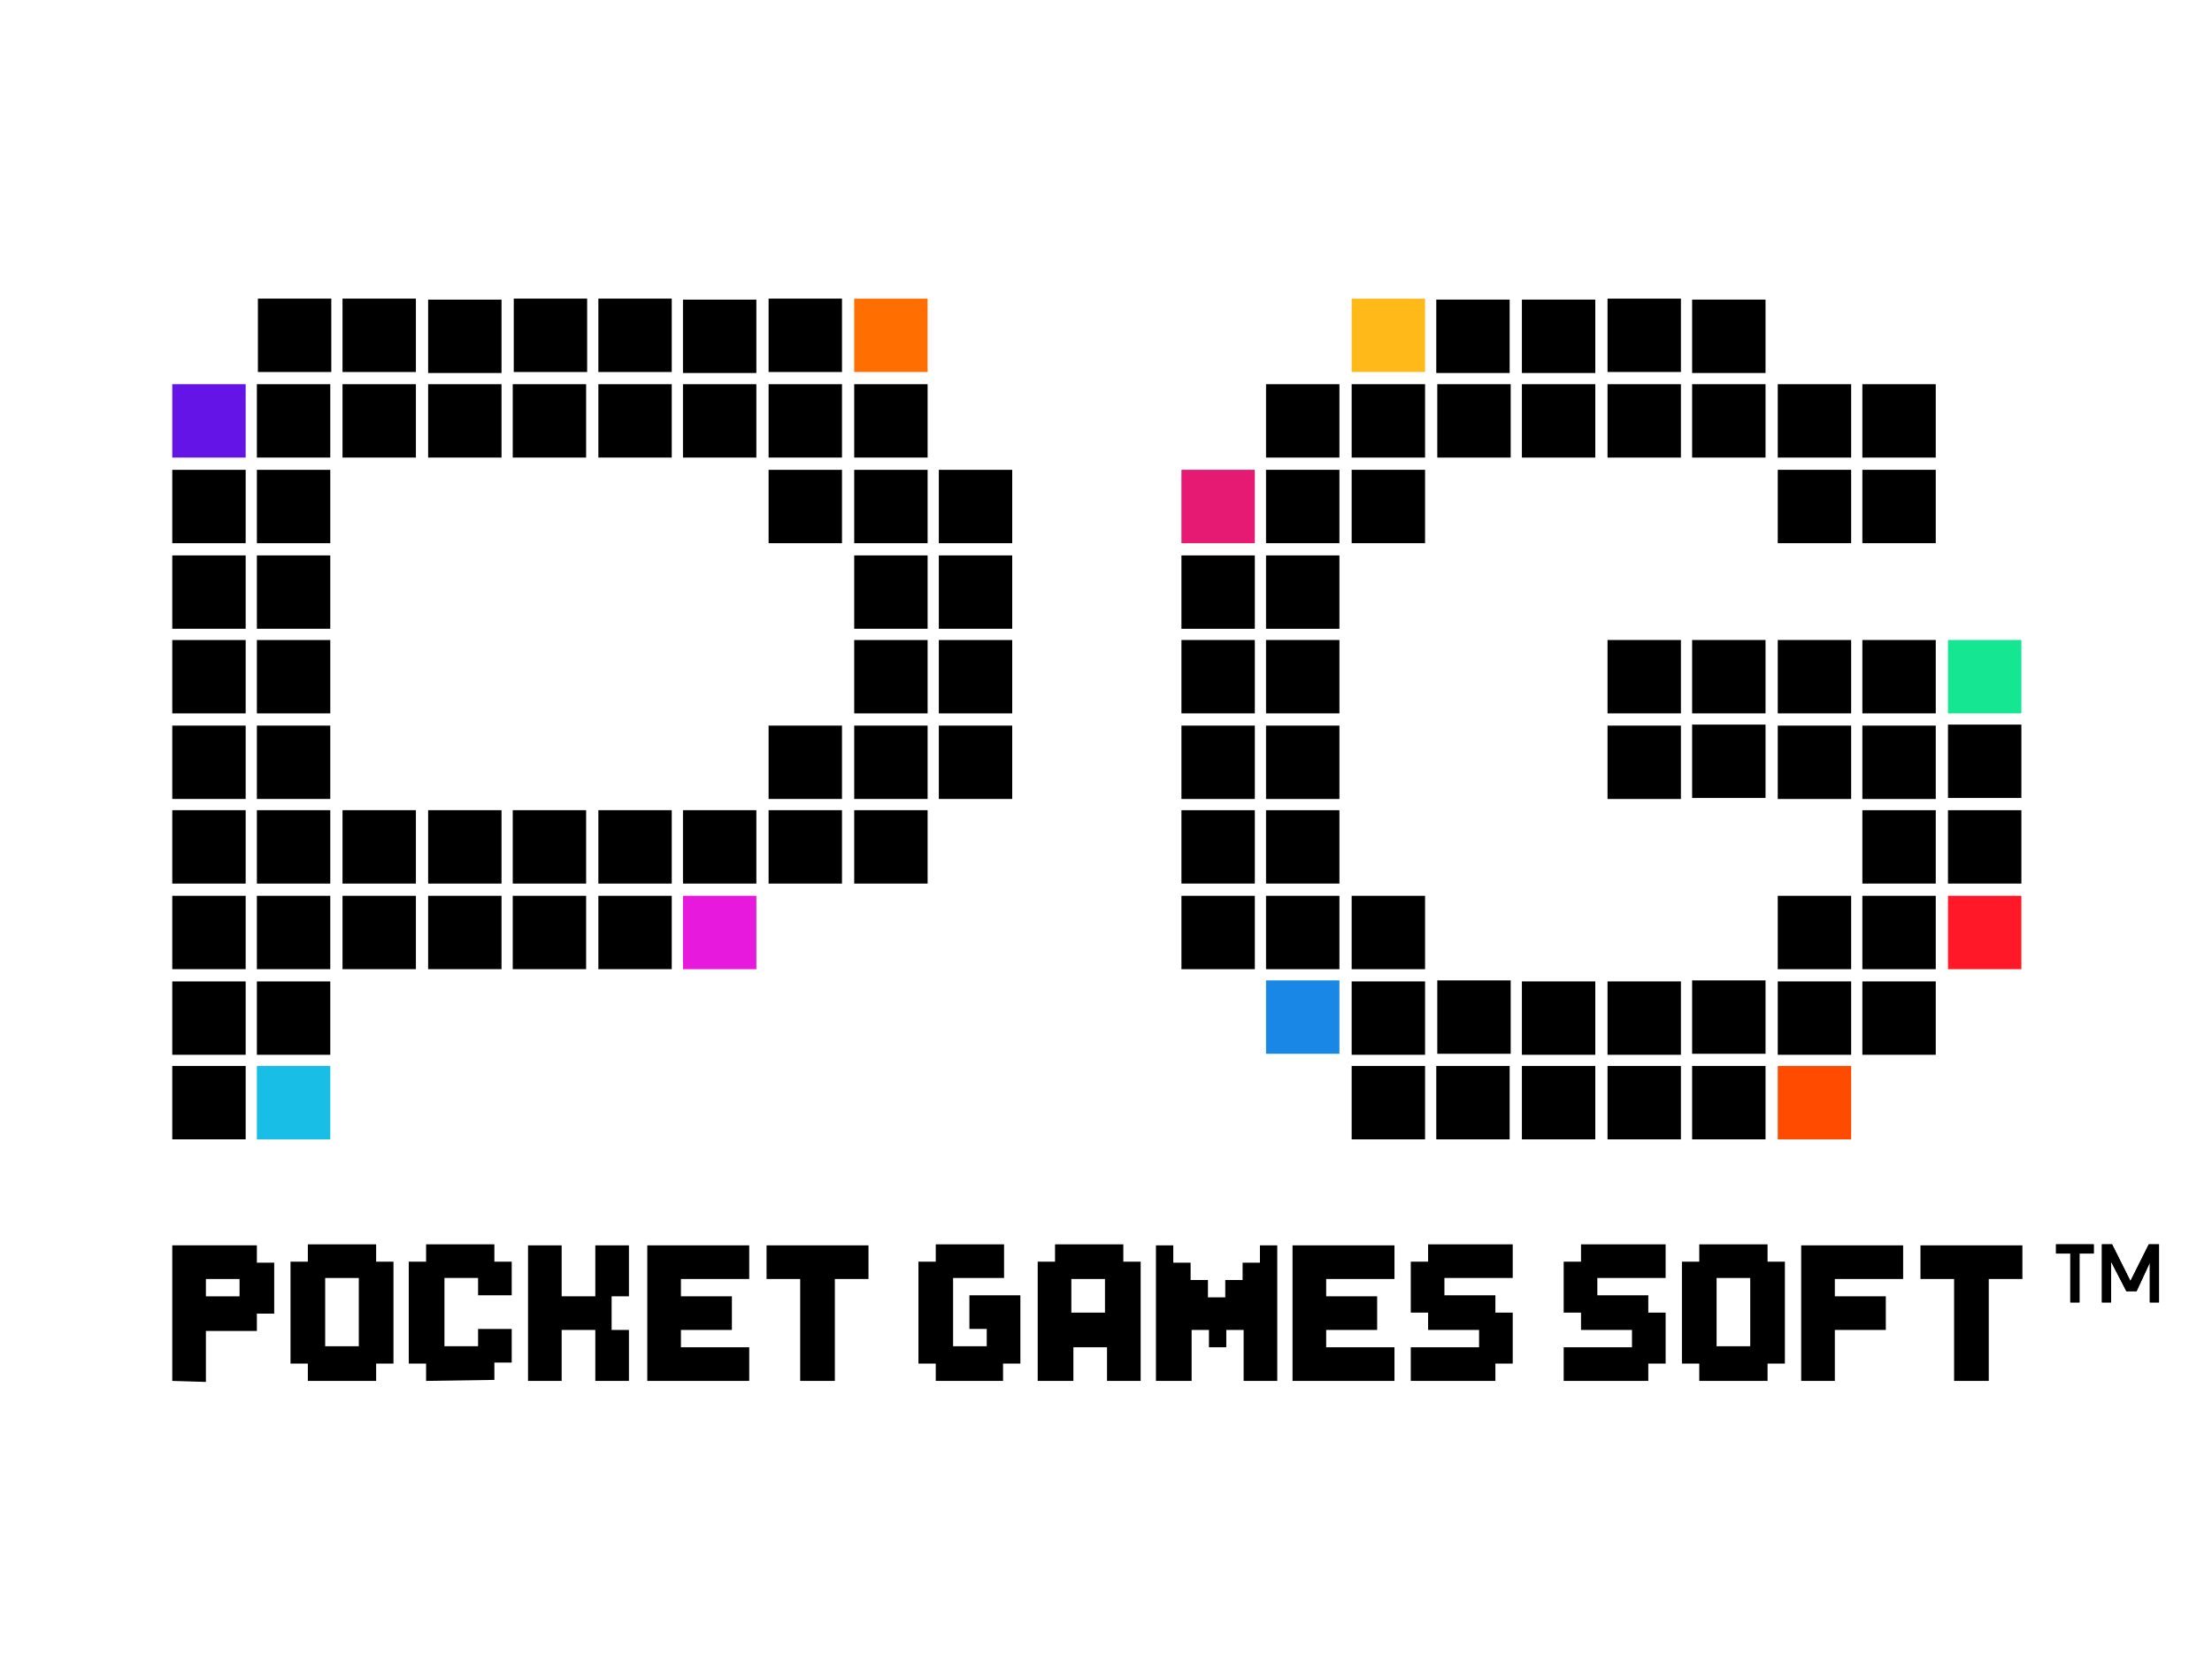 <?xml version="1.0" encoding="UTF-8"?>
<svg id="Layer_2" data-name="Layer 2" xmlns="http://www.w3.org/2000/svg" viewBox="0 0 217 164">
  <defs>
    <style>
      .cls-1, .cls-2, .cls-3, .cls-4, .cls-5, .cls-6, .cls-7, .cls-8, .cls-9, .cls-10, .cls-11, .cls-12 {
        stroke-width: 0px;
      }

      .cls-2 {
        fill: #6414e6;
      }

      .cls-3 {
        fill: #1987e6;
      }

      .cls-4 {
        fill: #19bee6;
      }

      .cls-5 {
        fill: #14e691;
      }

      .cls-6 {
        fill: #ff6e00;
      }

      .cls-7 {
        fill: #e61973;
      }

      .cls-8 {
        fill: #e619dc;
      }

      .cls-9 {
        fill: #ffb919;
      }

      .cls-10 {
        fill: #ff1928;
      }

      .cls-11 {
        fill: #ff4b00;
      }

      .cls-12 {
        fill-rule: evenodd;
      }
    </style>
  </defs>
  <g>
    <g>
      <path class="cls-1" d="M16.9,135.5v-13.3h8.3v1.7h1.7v5h-1.7v1.7h-5v5l-3.3-.1ZM23.5,127.2v-1.7h-3.3v1.7h3.3Z"/>
      <path class="cls-1" d="M30.2,135.5v-1.7h-1.7v-10h1.7v-1.7h6.7v1.7h1.7v10h-1.7v1.7h-6.7ZM35.2,132.1v-6.7h-3.3v6.7h3.3Z"/>
      <path class="cls-1" d="M41.8,135.5v-1.7h-1.7v-10h1.7v-1.7h6.7v1.7h1.7v3.3h-3.3v-1.7h-3.3v6.7h3.3v-1.7h3.3v3.3h-1.7v1.7l-6.7.1Z"/>
      <path class="cls-1" d="M51.8,135.5v-13.3h3.3v5h3.3v-5h3.3v5h-1.7v3.3h1.7v5h-3.3v-5h-3.3v5h-3.3Z"/>
      <path class="cls-1" d="M63.5,135.5v-13.3h10v3.3h-6.7v1.7h5v3.3h-5v1.7h6.7v3.3h-10Z"/>
      <path class="cls-1" d="M78.5,135.5v-10h-3.3v-3.3h10v3.3h-3.3v10h-3.4Z"/>
      <path class="cls-1" d="M91.8,135.5v-1.7h-1.7v-10h1.7v-1.7h6.7v3.3h-5v6.7h3.3v-1.7h-1.7v-3.3h5v6.7h-1.7v1.7h-6.6Z"/>
      <path class="cls-1" d="M101.8,135.5v-11.7h1.7v-1.7h6.7v1.7h1.7v11.7h-3.3v-3.3h-3.3v3.3h-3.5ZM108.4,128.8v-3.3h-3.3v3.3h3.3Z"/>
      <path class="cls-1" d="M113.4,135.5v-13.3h1.7v1.7h1.7v1.7h1.7v1.7h1.7v-1.7h1.7v-1.7h1.7v-1.7h1.7v13.3h-3.3v-5h-1.7v1.7h-1.7v-1.7h-1.7v5h-3.5Z"/>
      <path class="cls-1" d="M126.8,135.5v-13.3h10v3.3h-6.7v1.7h5v3.3h-5v1.7h6.7v3.3h-10Z"/>
      <path class="cls-1" d="M138.4,135.5v-3.3h6.7v-1.7h-5v-1.7h-1.7v-5h1.7v-1.7h8.3v3.3h-6.7v1.7h5v1.7h1.7v5h-1.7v1.7h-8.3Z"/>
      <path class="cls-1" d="M153.4,135.5v-3.3h6.7v-1.7h-5v-1.7h-1.7v-5h1.7v-1.7h8.3v3.3h-6.7v1.7h5v1.7h1.7v5h-1.7v1.7h-8.3Z"/>
      <path class="cls-1" d="M166.7,135.5v-1.7h-1.7v-10h1.7v-1.7h6.7v1.7h1.7v10h-1.7v1.7h-6.7ZM171.7,132.1v-6.7h-3.3v6.7h3.3Z"/>
      <path class="cls-1" d="M176.7,135.5v-13.3h10v3.3h-6.7v1.7h5v3.3h-5v5h-3.3Z"/>
      <path class="cls-1" d="M191.7,135.5v-10h-3.3v-3.3h10v3.3h-3.3v10h-3.4ZM195,125.5v10h-3.3v-10"/>
    </g>
    <g>
      <g>
        <g>
          <rect class="cls-6" x="83.8" y="29.3" width="7.2" height="7.2"/>
          <rect class="cls-2" x="16.9" y="37.7" width="7.2" height="7.2"/>
          <rect class="cls-4" x="25.2" y="104.6" width="7.2" height="7.2"/>
          <rect class="cls-8" x="67" y="87.9" width="7.2" height="7.2"/>
        </g>
        <path class="cls-12" d="M40.8,29.3h-7.2v7.2h7.2v-7.2ZM32.5,29.3h-7.2v7.2h7.2v-7.2ZM42,36.6h7.2v-7.2h-7.2v7.2ZM57.6,29.3h-7.2v7.2h7.2v-7.2ZM65.9,29.3h-7.2v7.2h7.2v-7.2ZM82.6,29.3h-7.2v7.2h7.2v-7.2ZM25.2,44.9h7.2v-7.2h-7.2v7.2ZM16.9,53.3h7.2v-7.2h-7.2v7.2ZM25.2,53.3h7.2v-7.2h-7.2v7.2ZM16.9,61.7h7.2v-7.2h-7.2v7.2ZM25.2,61.7h7.2v-7.2h-7.2v7.2ZM16.9,70h7.2v-7.2h-7.2v7.2ZM25.2,70h7.2v-7.2h-7.2v7.2ZM16.9,78.4h7.2v-7.2h-7.2v7.2ZM25.2,78.4h7.2v-7.2h-7.2v7.2ZM16.9,86.7h7.2v-7.2h-7.2v7.2ZM25.2,86.7h7.2v-7.2h-7.2v7.2ZM16.9,95.1h7.2v-7.2h-7.2v7.2ZM25.2,95.1h7.2v-7.2h-7.2v7.2ZM33.6,86.7h7.2v-7.2h-7.2s0,7.2,0,7.2ZM33.6,95.1h7.2v-7.2h-7.2s0,7.2,0,7.2ZM42,86.7h7.2v-7.2h-7.2v7.2ZM42,95.1h7.2v-7.2h-7.2v7.2ZM50.3,86.7h7.2v-7.2h-7.2v7.2ZM50.3,95.1h7.2v-7.2h-7.2v7.2ZM58.7,86.7h7.2v-7.2h-7.2v7.2ZM58.7,95.1h7.2v-7.2h-7.2v7.2ZM75.4,86.7h7.2v-7.2h-7.2v7.2ZM16.9,103.5h7.2v-7.2h-7.2v7.2ZM16.9,111.8h7.2v-7.2h-7.2v7.2ZM25.2,103.5h7.2v-7.2h-7.2v7.2ZM33.6,44.9h7.2v-7.2h-7.2s0,7.2,0,7.2ZM42,44.9h7.2v-7.2h-7.2v7.2ZM50.3,44.9h7.2v-7.2h-7.2v7.2ZM58.7,44.9h7.2v-7.2h-7.2v7.2ZM67,36.6h7.2v-7.2h-7.2v7.2ZM67,86.7h7.2v-7.2h-7.2v7.2ZM67,44.9h7.2v-7.2h-7.2v7.2ZM75.4,44.9h7.2v-7.2h-7.2v7.2ZM83.8,44.9h7.2v-7.2h-7.2v7.2ZM75.4,53.3h7.2v-7.2h-7.2v7.2ZM83.8,53.3h7.2v-7.2h-7.2v7.2ZM92.1,46.1v7.2h7.2v-7.2h-7.2ZM83.8,61.7h7.2v-7.2h-7.2v7.2ZM92.1,61.7h7.2v-7.2h-7.2v7.2ZM83.8,70h7.2v-7.2h-7.2v7.2ZM92.1,70h7.2v-7.2h-7.2v7.2ZM83.8,78.4h7.2v-7.2h-7.2v7.2ZM83.8,86.7h7.2v-7.2h-7.2v7.2ZM75.4,78.4h7.2v-7.2h-7.2v7.2ZM92.1,78.4h7.2v-7.2h-7.2v7.2Z"/>
      </g>
      <g>
        <path class="cls-12" d="M115.9,61.7h7.2v-7.2h-7.2v7.2ZM115.9,70h7.2v-7.2h-7.2v7.2ZM115.9,78.4h7.2v-7.2h-7.2v7.2ZM115.9,86.7h7.2v-7.2h-7.2v7.2ZM115.9,95.1h7.2v-7.2h-7.2v7.2ZM124.2,53.3h7.2v-7.2h-7.2v7.2ZM124.2,44.9h7.2v-7.2h-7.2v7.2ZM132.6,53.3h7.2v-7.2h-7.2v7.2ZM132.6,44.9h7.2v-7.2h-7.2v7.2ZM148.2,37.7h-7.2v7.2h7.2v-7.2ZM140.9,36.6h7.2v-7.2h-7.2v7.2ZM149.3,44.9h7.2v-7.2h-7.2v7.2ZM149.3,36.6h7.2v-7.2h-7.2v7.2ZM157.7,44.9h7.2v-7.2h-7.2v7.2ZM164.9,29.3h-7.2v7.2h7.2v-7.2ZM173.3,37.7h-7.3v7.2h7.2v-7.2h.1ZM166,36.6h7.2v-7.2h-7.2v7.2ZM124.2,61.7h7.2v-7.2h-7.2v7.2ZM124.2,70h7.2v-7.2h-7.2v7.2ZM124.2,78.4h7.2v-7.2h-7.2v7.2ZM157.7,70h7.2v-7.2h-7.2v7.2ZM157.7,78.4h7.2v-7.2h-7.2v7.2ZM173.3,62.8h-7.3v7.2h7.2v-7.2h.1ZM173.3,71.1h-7.3v7.2h7.2v-7.2h.1ZM174.4,70h7.2v-7.2h-7.2v7.2ZM174.4,78.4h7.2v-7.2h-7.2v7.2ZM174.4,95.1h7.2v-7.2h-7.2v7.2ZM182.7,70h7.2v-7.2h-7.2v7.2ZM182.7,78.4h7.2v-7.2h-7.2v7.2ZM174.4,44.9h7.2v-7.2h-7.2v7.2ZM174.4,53.3h7.2v-7.2h-7.2v7.2ZM182.7,44.9h7.2v-7.2h-7.2v7.2ZM182.7,53.3h7.2v-7.2h-7.2v7.2ZM124.2,86.7h7.2v-7.2h-7.2v7.2ZM124.2,95.1h7.2v-7.2h-7.2v7.2ZM132.6,95.1h7.2v-7.2h-7.2v7.2ZM132.6,103.5h7.2v-7.2h-7.2v7.2ZM132.6,111.8h7.2v-7.2h-7.2v7.2ZM148.2,96.2h-7.2v7.2h7.2v-7.2ZM140.9,111.8h7.2v-7.2h-7.2v7.2ZM149.3,103.5h7.2v-7.2h-7.2v7.2ZM149.3,111.8h7.2v-7.2h-7.2v7.2ZM157.7,103.5h7.2v-7.2h-7.2v7.2ZM157.7,111.8h7.2v-7.2h-7.2v7.2ZM173.3,96.2h-7.3v7.2h7.2v-7.2h.1ZM166,111.8h7.2v-7.2h-7.2v7.2ZM174.4,103.5h7.2v-7.2h-7.2v7.2ZM182.7,103.5h7.2v-7.2h-7.2v7.2ZM182.7,86.7h7.2v-7.2h-7.2v7.2ZM182.7,95.1h7.2v-7.2h-7.2v7.2ZM191.1,71.1v7.2h7.2v-7.2h-7.2ZM191.1,86.7h7.2v-7.2h-7.2v7.2Z"/>
        <g>
          <rect class="cls-7" x="115.9" y="46.1" width="7.2" height="7.2"/>
          <rect class="cls-9" x="132.6" y="29.3" width="7.2" height="7.2"/>
          <rect class="cls-3" x="124.2" y="96.2" width="7.2" height="7.2"/>
          <rect class="cls-11" x="174.4" y="104.6" width="7.2" height="7.2"/>
          <rect class="cls-5" x="191.1" y="62.8" width="7.2" height="7.2"/>
          <rect class="cls-10" x="191.1" y="87.9" width="7.2" height="7.2"/>
        </g>
      </g>
    </g>
    <path class="cls-1" d="M203.1,127.8v-4.8h-1.4v-.9h3.7v.9h-1.4v4.8h-.9ZM206.2,127.8v-5.7h1l1.8,3.6,1.8-3.6h1v5.7h-.9v-3.9l-1.3,2.8h-1l-1.5-2.9v4h-.9Z"/>
  </g>
  <path class="cls-1" d="M203.1,127.8v-4.8h-1.4v-.9h3.7v.9h-1.4v4.8h-.9ZM206.2,127.8v-5.7h1l1.8,3.6,1.8-3.6h1v5.7h-.9v-3.9l-1.3,2.8h-1l-1.5-2.9v4h-.9Z"/>
</svg>